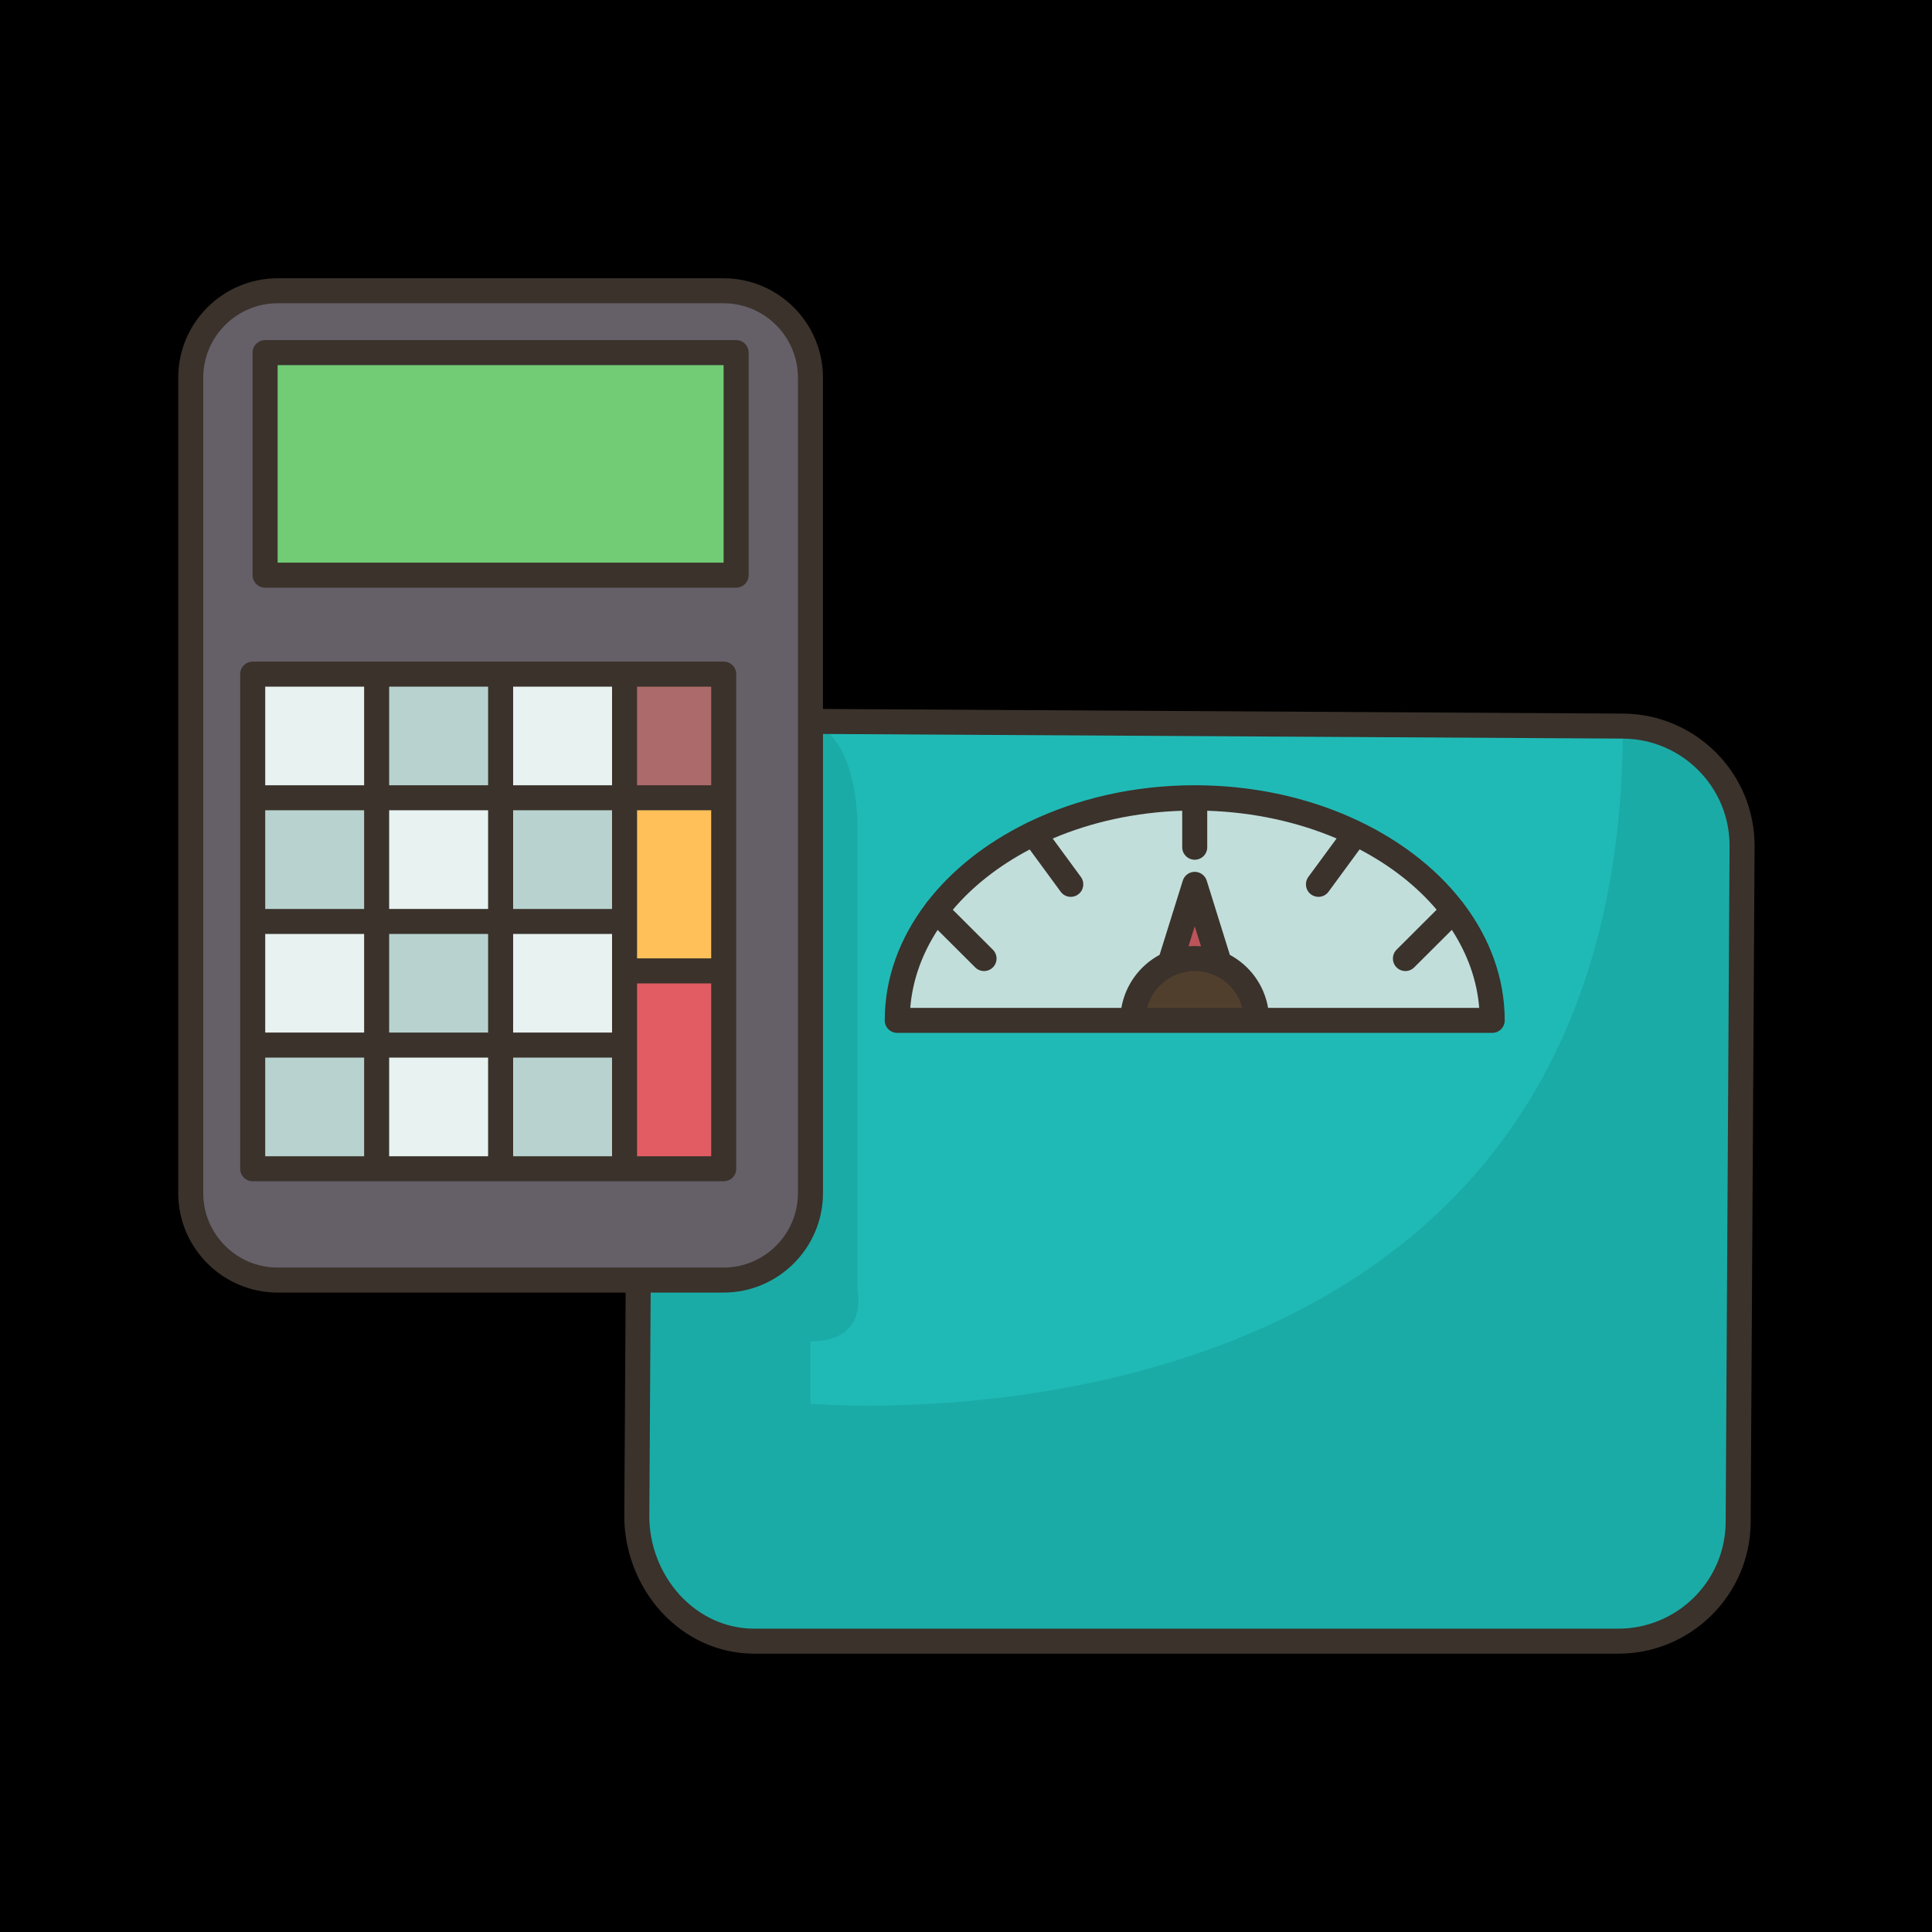 <svg xmlns="http://www.w3.org/2000/svg" width="768" viewBox="0 0 768 768" height="768" version="1.0"><defs><clipPath id="a"><path d="M 70.66 110.613 L 697.66 110.613 L 697.66 657.363 L 70.66 657.363 Z M 70.66 110.613"/></clipPath></defs><path fill="#FFF" d="M-76.8 -76.8H844.8V844.8H-76.8z"/><path fill="#FFF" d="M-76.8 -76.8H844.8V844.8H-76.8z"/><path d="M-76.8 -76.8H844.8V844.8H-76.8z"/><path fill="#20BAB6" d="M 645.102 288.598 L 322.188 286.773 L 322.188 150.121 C 322.188 131.035 306.727 115.582 287.629 115.582 L 110.379 115.582 C 91.281 115.582 75.816 131.035 75.816 150.121 L 75.816 474.289 C 75.816 493.395 91.281 508.852 110.379 508.852 L 253.711 508.852 L 253.164 602.59 C 253.012 628.84 273.312 652.234 299.617 652.391 L 643.023 652.391 C 669.328 652.547 690.812 631.363 690.969 605.113 L 692.504 336.418 C 692.66 310.188 671.465 288.789 645.102 288.598"/><path fill="#20BAB6" d="M 645.102 288.598 C 671.465 288.789 692.66 310.188 692.504 336.418 L 690.969 605.113 C 690.812 631.363 669.328 652.547 643.023 652.391 L 299.617 652.391 C 273.312 652.234 253.012 628.84 253.164 602.59 L 253.711 508.852 L 287.629 508.852 C 306.727 508.852 322.188 493.395 322.188 474.289 L 322.188 286.773 L 645.102 288.598"/><path fill="#655F68" d="M 322.188 286.773 L 322.188 474.289 C 322.188 493.395 306.727 508.852 287.629 508.852 L 110.379 508.852 C 91.281 508.852 75.816 493.395 75.816 474.289 L 75.816 150.121 C 75.816 131.035 91.281 115.582 110.379 115.582 L 287.629 115.582 C 306.727 115.582 322.188 131.035 322.188 150.121 L 322.188 286.773"/><path fill="#E7F2F1" d="M 577.77 361.969 C 587.617 374.84 593.195 389.754 593.195 405.598 L 499.535 405.598 C 499.535 395.52 493.477 386.879 484.773 383.094 L 474.922 351.523 L 474.922 317.137 C 498.547 317.137 520.52 322.301 538.973 331.254 C 554.98 338.961 568.367 349.543 577.77 361.969"/><path fill="#E7F2F1" d="M 410.758 331.312 C 429.211 322.301 451.242 317.137 474.922 317.137 L 474.922 351.523 L 465.074 383.094 C 456.371 386.879 450.309 395.52 450.309 405.598 L 356.652 405.598 C 356.652 389.754 362.227 374.84 372.02 361.969 C 381.48 349.543 394.809 339 410.758 331.312"/><path fill="#604533" d="M 499.535 405.598 L 450.309 405.598 C 450.309 395.52 456.371 386.879 465.074 383.094 C 468.066 381.793 471.445 381.055 474.922 381.055 C 478.402 381.055 481.781 381.793 484.773 383.094 C 493.477 386.879 499.535 395.52 499.535 405.598"/><path fill="#E15C63" d="M 474.922 351.523 L 484.773 383.094 C 481.781 381.793 478.402 381.055 474.922 381.055 C 471.445 381.055 468.066 381.793 465.074 383.094 L 474.922 351.523"/><path fill="#71CC75" d="M 292.602 140.184 L 292.602 228.66 L 105.367 228.66 L 105.367 140.184 L 292.602 140.184"/><path fill="#E15C63" d="M 287.668 385.988 L 287.668 464.602 L 248.289 464.602 L 248.289 385.988 L 287.668 385.988"/><path fill="#FFC05A" d="M 287.668 317.137 L 287.668 385.988 L 248.289 385.988 L 248.289 317.137 L 287.668 317.137"/><path fill="#AD6A6A" d="M 287.668 267.977 L 287.668 317.137 L 248.289 317.137 L 248.289 267.977 L 287.668 267.977"/><path fill="#B8D3CF" d="M 248.289 415.461 L 248.289 464.602 L 199.004 464.602 L 199.004 415.461 L 248.289 415.461"/><path fill="#E7F2F1" d="M 248.289 385.988 L 248.289 415.461 L 199.004 415.461 L 199.004 366.297 L 248.289 366.297 L 248.289 385.988"/><path fill="#B8D3CF" d="M 248.289 317.137 L 248.289 366.297 L 199.004 366.297 L 199.004 317.137 L 248.289 317.137"/><path fill="#E7F2F1" d="M 248.289 267.977 L 248.289 317.137 L 199.004 317.137 L 199.004 267.977 L 248.289 267.977"/><path fill="#E7F2F1" d="M 199.004 415.461 L 199.004 464.602 L 149.719 464.602 L 149.719 415.461 L 199.004 415.461"/><path fill="#B8D3CF" d="M 199.004 366.297 L 199.004 415.461 L 149.719 415.461 L 149.719 366.297 L 199.004 366.297"/><path fill="#E7F2F1" d="M 199.004 317.137 L 199.004 366.297 L 149.719 366.297 L 149.719 317.137 L 199.004 317.137"/><path fill="#B8D3CF" d="M 199.004 267.977 L 199.004 317.137 L 149.719 317.137 L 149.719 267.977 L 199.004 267.977"/><path fill="#B8D3CF" d="M 149.719 415.461 L 149.719 464.602 L 100.434 464.602 L 100.434 415.461 L 149.719 415.461"/><path fill="#E7F2F1" d="M 149.719 366.297 L 149.719 415.461 L 100.434 415.461 L 100.434 366.297 L 149.719 366.297"/><path fill="#B8D3CF" d="M 149.719 317.137 L 149.719 366.297 L 100.434 366.297 L 100.434 317.137 L 149.719 317.137"/><path fill="#E7F2F1" d="M 149.719 267.977 L 149.719 317.137 L 100.434 317.137 L 100.434 267.977 L 149.719 267.977"/><path fill="#1BABA6" d="M 643.297 652.391 C 669.484 652.391 690.812 631.266 690.969 605.113 C 690.812 631.266 669.484 652.391 643.297 652.391 M 643.082 652.391 C 643.082 652.391 643.062 652.391 643.062 652.391 C 643.062 652.391 643.082 652.391 643.082 652.391 M 643.043 652.391 C 643.043 652.391 643.023 652.391 643.023 652.391 C 643.023 652.391 643.043 652.391 643.043 652.391"/><path fill="#1BABA6" d="M 643.297 652.391 C 643.238 652.391 643.16 652.391 643.102 652.391 C 643.102 652.391 643.082 652.391 643.082 652.391 C 643.082 652.391 643.062 652.391 643.062 652.391 C 643.062 652.391 643.062 652.391 643.043 652.391 C 643.043 652.391 643.023 652.391 643.023 652.391 L 299.617 652.391 C 273.41 652.234 253.164 629.016 253.164 602.898 C 253.164 602.805 253.164 602.688 253.164 602.59 L 253.711 508.852 L 287.629 508.852 C 306.727 508.852 322.188 493.395 322.188 474.289 L 322.188 286.773 C 322.188 286.773 340.898 290.539 340.898 330.691 C 340.898 370.844 340.898 513.375 340.898 513.375 C 340.898 513.375 345.309 533.234 322.188 533.234 L 322.188 557.953 C 322.188 557.953 330.891 558.75 345.461 558.75 C 419.555 558.75 645.102 538.246 645.102 288.598 C 671.367 288.789 692.484 310.012 692.504 336.105 C 692.504 336.223 692.504 336.32 692.504 336.418 L 690.969 605.113 C 690.812 631.266 669.484 652.391 643.297 652.391"/><path fill="#C2DEDB" d="M 593.195 405.598 L 499.535 405.598 C 499.535 395.52 493.477 386.879 484.773 383.094 L 474.922 351.523 L 474.922 317.137 C 498.547 317.137 520.52 322.301 538.973 331.254 C 554.98 338.961 568.367 349.543 577.77 361.969 C 587.617 374.84 593.195 389.754 593.195 405.598"/><path fill="#C2DEDB" d="M 450.309 405.598 L 356.652 405.598 C 356.652 389.754 362.227 374.84 372.02 361.969 C 381.48 349.543 394.809 339 410.758 331.312 C 429.211 322.301 451.242 317.137 474.922 317.137 L 474.922 351.523 L 465.074 383.094 C 456.371 386.879 450.309 395.52 450.309 405.598"/><path fill="#513F2E" d="M 499.535 405.598 L 450.309 405.598 C 450.309 395.52 456.371 386.879 465.074 383.094 C 468.066 381.793 471.445 381.055 474.922 381.055 C 478.402 381.055 481.781 381.793 484.773 383.094 C 493.477 386.879 499.535 395.52 499.535 405.598"/><path fill="#BD545A" d="M 484.773 383.094 C 481.781 381.793 478.402 381.055 474.922 381.055 C 471.445 381.055 468.066 381.793 465.074 383.094 L 474.922 351.523 L 484.773 383.094"/><path fill="#3A322B" d="M 110.359 145.133 L 287.648 145.133 L 287.648 223.672 L 110.359 223.672 Z M 105.387 233.609 L 292.621 233.609 C 295.359 233.609 297.594 231.398 297.594 228.641 L 297.594 140.164 C 297.594 137.426 295.359 135.191 292.621 135.191 L 105.387 135.191 C 102.629 135.191 100.414 137.426 100.414 140.164 L 100.414 228.641 C 100.414 231.398 102.629 233.609 105.387 233.609"/><path fill="#3A322B" d="M 253.242 459.629 L 253.242 390.918 L 282.715 390.918 L 282.715 459.629 Z M 105.426 420.41 L 144.746 420.41 L 144.746 459.629 L 105.426 459.629 Z M 144.746 272.949 L 144.746 312.148 L 105.426 312.148 L 105.426 272.949 Z M 282.715 312.148 L 253.242 312.148 L 253.242 272.949 L 282.715 272.949 Z M 253.242 322.09 L 282.715 322.09 L 282.715 380.977 L 253.242 380.977 Z M 203.977 420.41 L 243.297 420.41 L 243.297 459.629 L 203.977 459.629 Z M 194.031 420.41 L 194.031 459.629 L 154.691 459.629 L 154.691 420.41 Z M 154.691 371.27 L 194.031 371.27 L 194.031 410.469 L 154.691 410.469 Z M 105.426 371.27 L 144.746 371.27 L 144.746 410.469 L 105.426 410.469 Z M 144.746 361.328 L 105.426 361.328 L 105.426 322.09 L 144.746 322.09 Z M 194.031 322.09 L 194.031 361.328 L 154.691 361.328 L 154.691 322.09 Z M 194.031 312.148 L 154.691 312.148 L 154.691 272.949 L 194.031 272.949 Z M 203.977 312.148 L 203.977 272.949 L 243.297 272.949 L 243.297 312.148 Z M 243.297 361.328 L 203.977 361.328 L 203.977 322.09 L 243.297 322.09 Z M 243.297 410.469 L 203.977 410.469 L 203.977 371.27 L 243.297 371.27 Z M 292.66 464.602 L 292.66 267.977 C 292.66 265.219 290.445 263.008 287.688 263.008 L 100.453 263.008 C 97.711 263.008 95.477 265.219 95.477 267.977 L 95.477 464.602 C 95.477 467.359 97.711 469.57 100.453 469.57 L 287.688 469.57 C 290.445 469.57 292.66 467.359 292.66 464.602"/><g clip-path="url(#a)"><path fill="#3A322B" d="M 685.977 605.094 C 685.84 628.488 666.703 647.422 643.277 647.422 L 299.652 647.422 C 288.484 647.363 278.012 642.566 270.145 633.945 C 262.453 625.5 258.062 614.082 258.121 602.629 L 258.645 513.82 L 287.609 513.82 C 309.406 513.82 327.145 496.074 327.145 474.289 L 327.145 291.762 L 645.102 293.605 C 668.629 293.742 687.668 312.945 687.531 336.398 Z M 80.793 474.289 L 80.793 150.141 C 80.793 133.832 94.059 120.551 110.398 120.551 L 287.609 120.551 C 303.93 120.551 317.195 133.832 317.195 150.141 L 317.195 474.289 C 317.195 490.598 303.93 503.879 287.609 503.879 L 110.398 503.879 C 94.059 503.879 80.793 490.598 80.793 474.289 Z M 645.16 283.664 L 327.145 281.82 L 327.145 150.141 C 327.145 128.34 309.406 110.613 287.609 110.613 L 110.398 110.613 C 88.582 110.613 70.844 128.34 70.844 150.141 L 70.844 474.289 C 70.844 496.074 88.582 513.82 110.398 513.82 L 248.699 513.82 L 248.172 602.57 C 248.113 616.492 253.438 630.375 262.781 640.645 C 272.555 651.344 285.629 657.285 299.617 657.363 L 643.297 657.363 C 672.164 657.363 695.746 634.004 695.922 605.152 L 697.477 336.477 C 697.633 307.508 674.164 283.82 645.16 283.664"/></g><path fill="#3A322B" d="M 504.082 400.645 C 502.527 391.52 496.797 383.812 488.891 379.578 L 479.684 350.047 C 479.023 347.988 477.098 346.57 474.922 346.57 C 472.746 346.57 470.824 347.988 470.184 350.047 L 460.957 379.559 C 453.066 383.812 447.336 391.52 445.762 400.645 L 361.84 400.645 C 362.734 389.598 366.559 379.133 372.719 369.656 L 387.656 384.551 C 388.629 385.52 389.891 386.004 391.156 386.004 C 392.438 386.004 393.719 385.52 394.691 384.551 C 396.633 382.609 396.633 379.461 394.672 377.52 L 378.762 361.641 C 386.707 352.223 397.117 344.105 409.32 337.68 L 421.637 354.473 C 422.605 355.812 424.121 356.512 425.656 356.512 C 426.668 356.512 427.715 356.203 428.59 355.543 C 430.805 353.93 431.289 350.805 429.66 348.59 L 418.469 333.332 C 433.758 326.809 451.262 322.887 469.949 322.281 L 469.949 336.785 C 469.949 339.543 472.184 341.758 474.922 341.758 C 477.68 341.758 479.895 339.543 479.895 336.785 L 479.895 322.281 C 498.566 322.887 516.051 326.809 531.32 333.312 L 520.09 348.59 C 518.477 350.805 518.945 353.93 521.16 355.543 C 522.051 356.203 523.082 356.512 524.094 356.512 C 525.629 356.512 527.141 355.812 528.113 354.473 L 540.469 337.641 C 552.707 344.066 563.121 352.203 571.086 361.621 L 555.156 377.52 C 553.215 379.461 553.215 382.609 555.156 384.551 C 556.129 385.52 557.391 386.004 558.672 386.004 C 559.934 386.004 561.219 385.52 562.168 384.551 L 577.129 369.637 C 583.285 379.133 587.133 389.598 588.008 400.645 Z M 472.438 376.18 L 474.922 368.223 L 477.43 376.18 C 476.594 376.125 475.758 376.066 474.922 376.066 C 474.086 376.066 473.254 376.125 472.438 376.18 Z M 474.922 386.004 C 484.035 386.004 491.648 392.238 493.863 400.645 L 455.98 400.645 C 458.215 392.238 465.812 386.004 474.922 386.004 Z M 581.305 358.453 L 581.168 358.359 C 559.742 330.75 520.148 312.148 474.922 312.148 C 450.68 312.148 428.066 317.527 408.969 326.73 L 407.844 327.254 L 407.785 327.312 C 391.816 335.215 378.391 345.855 368.695 358.34 L 368.523 358.453 L 367.938 359.328 C 357.625 372.996 351.699 388.781 351.699 405.617 C 351.699 408.371 353.914 410.586 356.672 410.586 L 593.176 410.586 C 595.934 410.586 598.148 408.371 598.148 405.617 C 598.148 388.703 592.164 372.844 581.77 359.133 L 581.305 358.453"/></svg>